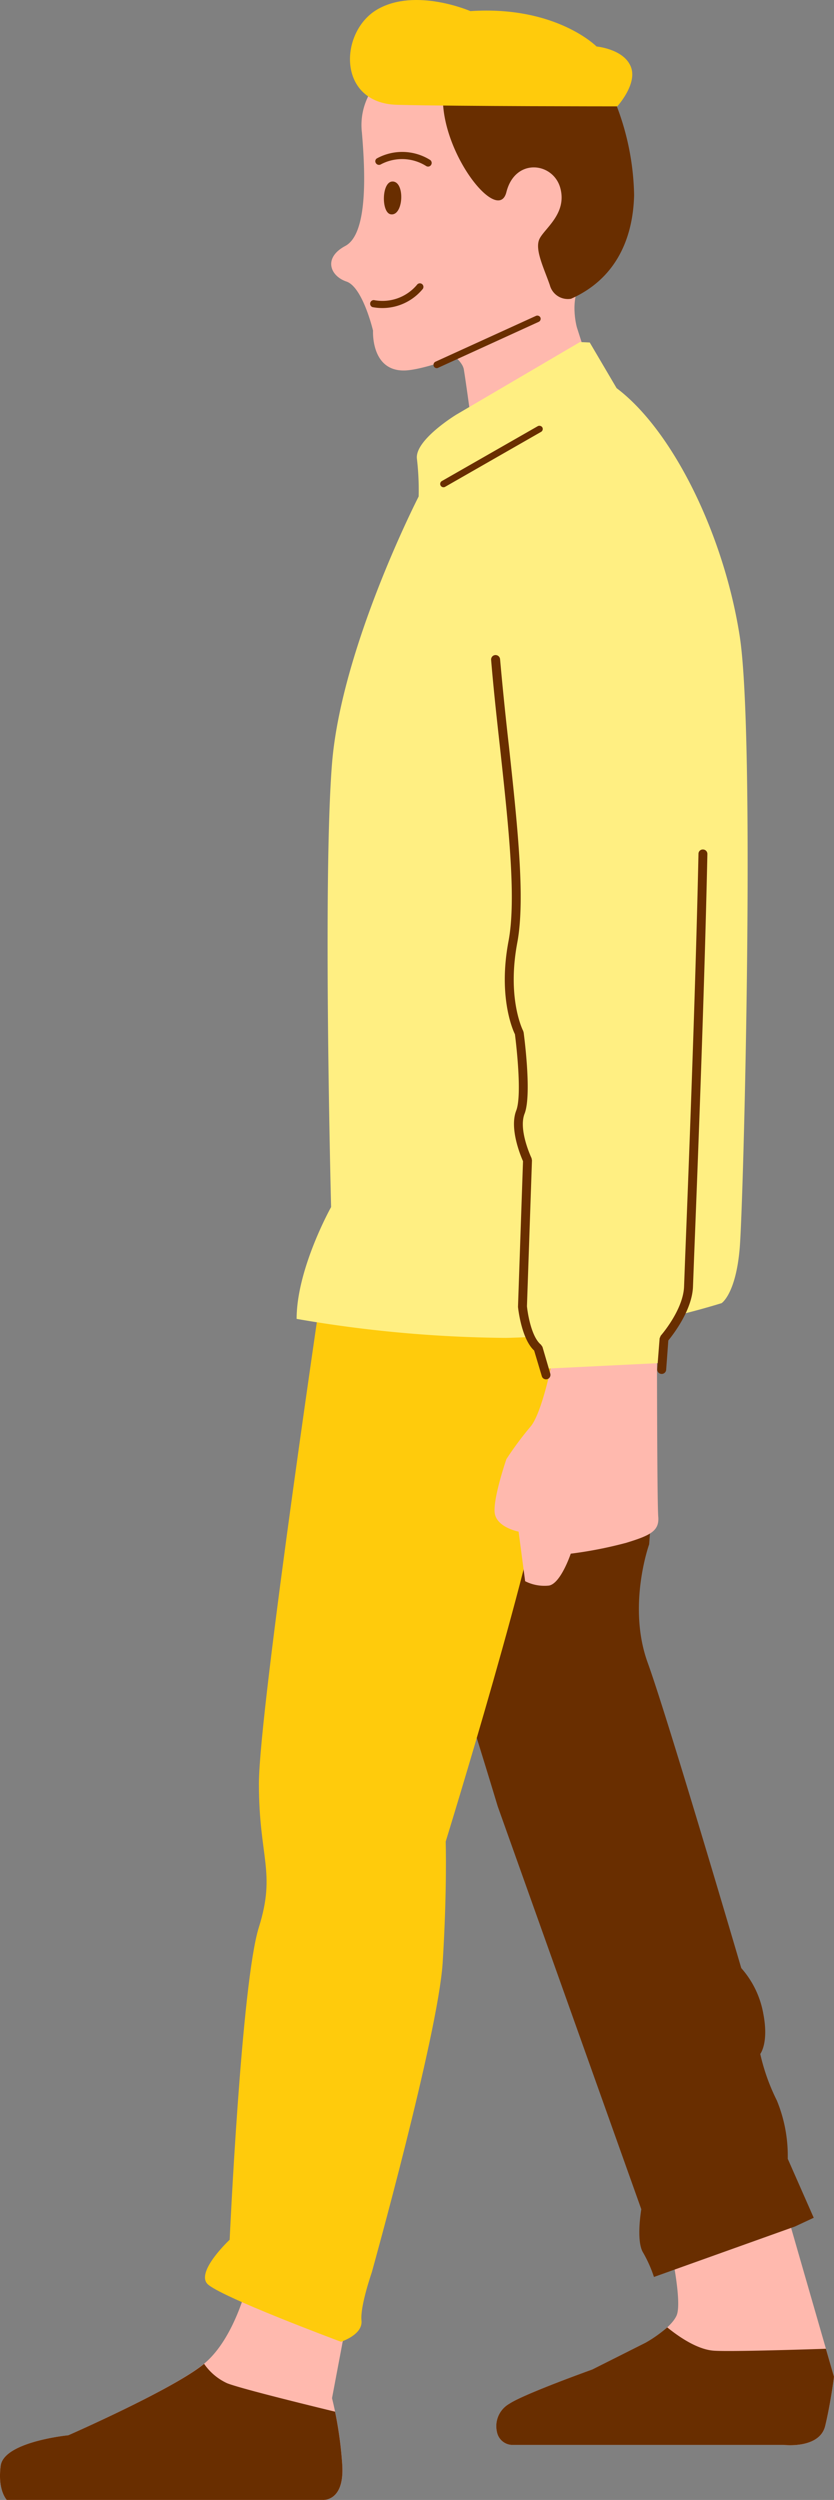 <svg xmlns="http://www.w3.org/2000/svg" width="91.739" height="274.772" viewBox="0 0 91.739 274.772">
  <rect x="0" y="0" width="91.739" height="274.772" fill="#808080" stroke="none"/>
  <g id="mv_human_6" transform="translate(-1736.83 -666.272)">
    <path id="パス_2241" data-name="パス 2241" d="M4995.317,2527.8s1.392,6.242.7,7.707c-.7,1.489-3.385,2.953-3.385,2.953l-5.882,2.953s-7.514,2.689-9.123,3.769a2.832,2.832,0,0,0-1.345,3.121,1.755,1.755,0,0,0,1.561,1.392H5007.8s3.986.48,4.586-2.112c.624-2.617.96-5.378.96-5.378l-5.546-19.231Z" transform="translate(-3184.777 -1614.703)" fill="#ffb9ae"/>
    <path id="パス_2242" data-name="パス 2242" d="M4995.005,2561.32a14.672,14.672,0,0,1-2.377,1.681l-5.882,2.953s-7.515,2.689-9.123,3.769a2.831,2.831,0,0,0-1.344,3.121,1.754,1.754,0,0,0,1.56,1.392H5007.8s3.984.48,4.585-2.113c.624-2.617.959-5.378.959-5.378l-.888-3.073c-5.138.168-10.78.312-12.268.216-1.825-.1-3.89-1.513-5.186-2.569" transform="translate(-3184.777 -1639.245)" fill="#692e00"/>
    <path id="パス_2243" data-name="パス 2243" d="M4934.778,2234.283s2.232,20.791,5.186,27.537c2.953,6.771,9.867,29.794,9.867,29.794l15.8,44.3s-.6,3.457.192,4.754a14.346,14.346,0,0,1,1.2,2.689l15.508-5.546,2.065-.961-2.857-6.482a15.976,15.976,0,0,0-1.2-6.41,22.409,22.409,0,0,1-1.824-5.114s.959-1.2.336-4.417a10.252,10.252,0,0,0-2.425-5.018s-8.043-27.369-10.3-33.587c-2.257-6.242.167-12.989.167-12.989s1.393-17.142-.167-24.945c-1.561-7.778-11.957-8.475-11.957-8.475Z" transform="translate(-3158.258 -1426.822)" fill="#692e00"/>
    <path id="パス_2244" data-name="パス 2244" d="M4851.688,2548.583s-1.368,5.714-4.586,8.475c-3.193,2.761-15.053,7.971-15.053,7.971s-7.106.7-7.442,3.361c-.36,2.689.672,3.745.672,3.745h34.739s2.425.24,2.161-3.865a41.751,41.751,0,0,0-1.128-7.322l1.632-8.643Z" transform="translate(-3087.699 -1631.093)" fill="#ffb9ae"/>
    <path id="パス_2245" data-name="パス 2245" d="M4846.981,2572.457c-3.385,2.785-14.934,7.85-14.934,7.85s-7.106.7-7.442,3.362c-.36,2.688.672,3.745.672,3.745h34.739s2.425.24,2.161-3.865a42.422,42.422,0,0,0-.792-5.834c-5.138-1.249-10.564-2.617-11.86-3.121a6.229,6.229,0,0,1-2.544-2.137" transform="translate(-3087.699 -1646.373)" fill="#692e00"/>
    <path id="パス_2246" data-name="パス 2246" d="M4900.533,2231.138s-7.442,49.865-7.442,58,1.9,9.7,0,15.773c-1.921,6.05-3.217,34.355-3.217,34.355s-3.674,3.433-2.473,4.826c1.224,1.369,14.716,6.386,14.716,6.386s2.425-.768,2.257-2.328,1.129-5.282,1.129-5.282,7.274-26.072,7.8-34.019c.5-7.971.335-13.349.335-13.349s10.3-33.323,11-41.462.96-16.206-.744-24.632Z" transform="translate(-3127.782 -1426.821)" fill="#ffcb0c"/>
    <path id="パス_2247" data-name="パス 2247" d="M4954.251,1936.355s4.058,2.089,4.321,3.649,1.392,9.867,1.392,9.867l13.853-5.714-2.809-8.763s-.937-3.265.7-5.257c1.657-1.969.792-3.361.792-3.361Z" transform="translate(-3170.721 -1233.137)" fill="#ffb9ae"/>
    <path id="パス_2248" data-name="パス 2248" d="M4946.334,1955.185l-13.588,7.971s-4.586,2.785-4.346,4.85a29.564,29.564,0,0,1,.192,4.154s-8.5,16.541-9.531,29.362-.1,48.736-.1,48.736-3.793,6.77-3.793,12.292a140.587,140.587,0,0,0,23.024,2.089,88,88,0,0,0,23.72-3.817s1.561-.984,1.993-6.026,1.729-56.227,0-67.295c-1.728-11.092-7.322-22.567-13.54-27.249l-2.954-5.018Z" transform="translate(-3145.71 -1251.318)" fill="#ffef82"/>
    <path id="パス_2249" data-name="パス 2249" d="M4959.567,1987.458a.365.365,0,1,1-.336-.648l10.54-6.026a.386.386,0,0,1,.5.144.367.367,0,0,1-.168.5Z" transform="translate(-3173.78 -1267.675)" fill="#692e00"/>
    <path id="パス_2250" data-name="パス 2250" d="M4981.844,2243.748l-.047,9.027s-1.057,5.042-2.233,6.338a37,37,0,0,0-2.617,3.529s-1.392,4.033-1.3,5.762c.071,1.728,2.641,2.209,2.641,2.209l.72,5.45a4.686,4.686,0,0,0,2.617.48c1.3-.216,2.4-3.506,2.4-3.506a45.563,45.563,0,0,0,6.122-1.2c2.569-.792,3.626-1.272,3.505-2.833-.144-1.537-.144-20.815-.144-20.815Z" transform="translate(-3184.413 -1435.999)" fill="#ffb9ae"/>
    <path id="パス_2251" data-name="パス 2251" d="M4985.6,1999.579s-10.9,6.218-9.867,18.174c1.056,11.956,3.122,24.584,1.92,30.994-1.225,6.41.672,10.035.672,10.035s.913,6.722.144,8.715c-.792,1.992.769,5.281.769,5.281l-.552,16.062s.336,3.481,1.728,4.585l.865,2.953,12.724-.624.264-3.361s2.593-2.953,2.689-5.714c.072-2.785,2.28-53.73,1.608-65.518-.7-11.764-.792-22.76-12.964-21.583" transform="translate(-3184.427 -1279.675)" fill="#ffef82"/>
    <path id="パス_2252" data-name="パス 2252" d="M4974.588,2051.275a.487.487,0,0,1,.456-.528.5.5,0,0,1,.528.456c.288,3.241.624,6.506.984,9.651.937,8.691,1.8,16.734.912,21.488-1.176,6.242.648,9.723.648,9.723l.048.168s.937,6.818.1,8.931c-.7,1.8.768,4.874.768,4.874l.048.24-.552,16.037c.024.313.385,3.289,1.537,4.226l.168.24.864,2.953a.491.491,0,0,1-.337.6.48.48,0,0,1-.6-.336l-.84-2.809c-1.44-1.32-1.777-4.8-1.777-4.8l.552-16.013c-.288-.648-1.512-3.625-.744-5.57.672-1.752-.048-7.635-.144-8.379-.288-.576-1.849-4.25-.7-10.275.864-4.609,0-12.58-.936-21.175-.36-3.217-.72-6.506-.984-9.7m19.254,78.026a.493.493,0,0,1-.984-.072l.264-3.385.121-.288s2.472-2.809,2.568-5.4l.12-3.193c.313-7.947,1.128-28.545,1.465-44.367a.472.472,0,0,1,.5-.48.487.487,0,0,1,.48.5c-.336,15.845-1.152,36.444-1.464,44.367l-.12,3.193c-.1,2.593-2.209,5.282-2.713,5.906Z" transform="translate(-3183.734 -1312.477)" fill="#692e00"/>
    <path id="パス_2253" data-name="パス 2253" d="M4931.749,1873.958a5.5,5.5,0,0,0-2.041,2.425,7.082,7.082,0,0,0-.6,3.793c.384,4.513.648,11.14-1.825,12.46s-1.657,3.313.12,3.913c1.8.6,2.929,5.4,2.929,5.4s-.264,4.586,3.625,4.37c3.889-.24,16.613-5.618,17.214-8.5l2.521-11.6-3.434-12.268Z" transform="translate(-3152.468 -1199.333)" fill="#ffb9ae"/>
    <path id="パス_2254" data-name="パス 2254" d="M4978.8,1878.864a28.749,28.749,0,0,1,2.088,10.227c-.12,5.09-2.232,9.315-6.937,11.4a2.049,2.049,0,0,1-2.33-1.489c-.648-1.873-1.681-3.913-1.152-5.066s3.074-2.785,2.3-5.618-4.97-3.361-5.93.456c-.96,3.793-7.875-5.138-6.89-11.62Z" transform="translate(-3174.307 -1201.382)" fill="#692e00"/>
    <path id="パス_2255" data-name="パス 2255" d="M4944.71,1851.978s-6.026-2.617-10.227-.192-4.49,10.323,2.185,10.491,24.2.168,24.2.168,2.305-2.521,1.465-4.417c-.816-1.9-3.746-2.161-3.746-2.161s-4.465-4.514-13.876-3.889" transform="translate(-3156.138 -1184.484)" fill="#ffcb0c"/>
    <path id="パス_2256" data-name="パス 2256" d="M4942.555,1909.768c1.417.288,1.633-3.529.264-3.6-1.248-.072-1.3,3.385-.264,3.6" transform="translate(-3162.77 -1219.946)" fill="#692e00"/>
    <path id="パス_2257" data-name="パス 2257" d="M4939.792,1898.491a.4.4,0,0,1-.528-.144.366.366,0,0,1,.12-.528,5.8,5.8,0,0,1,5.833.168.4.4,0,0,1,.12.552.392.392,0,0,1-.552.12,4.972,4.972,0,0,0-4.994-.168" transform="translate(-3161.086 -1214.143)" fill="#692e00"/>
    <path id="パス_2258" data-name="パス 2258" d="M4937.974,1939.14a.4.4,0,0,0-.192.768,5.757,5.757,0,0,0,5.5-1.945.392.392,0,1,0-.6-.5,4.951,4.951,0,0,1-4.706,1.68" transform="translate(-3159.989 -1239.883)" fill="#692e00"/>
    <path id="パス_2259" data-name="パス 2259" d="M4957.49,1952.847a.344.344,0,0,1-.48-.192.381.381,0,0,1,.192-.48l11.067-5.042a.379.379,0,0,1,.48.192.374.374,0,0,1-.216.481Z" transform="translate(-3172.471 -1246.148)" fill="#692e00"/>
  </g>
</svg>
